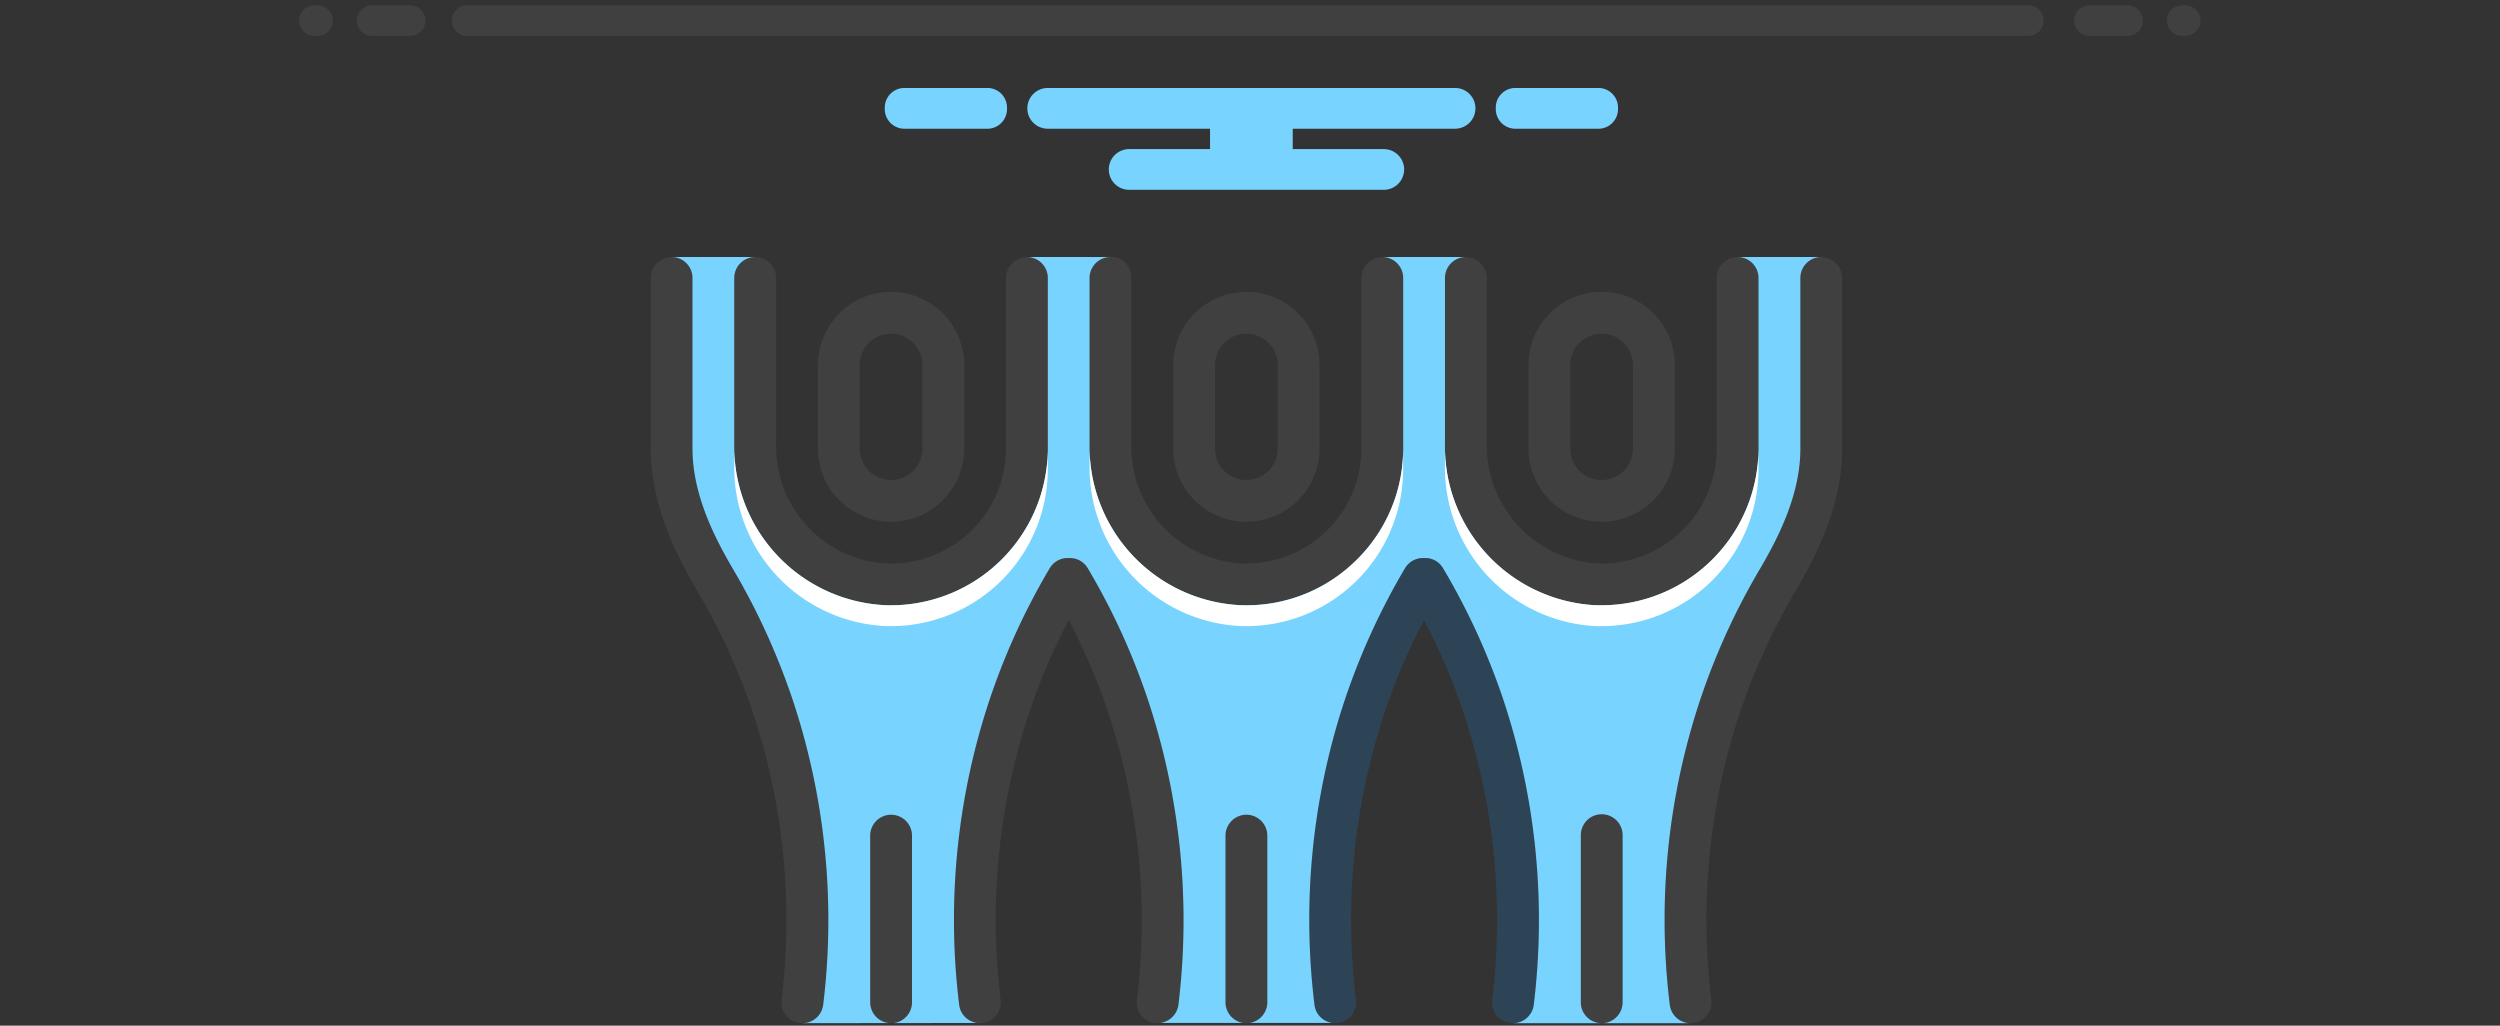 <svg xmlns="http://www.w3.org/2000/svg" xmlns:xlink="http://www.w3.org/1999/xlink" width="234" height="96" viewBox="0 0 234 96"><rect x="0" y="0" width="234" height="96" fill="#333333" stroke="none"/><defs><clipPath id="a"><rect width="234" height="96" transform="translate(17129 2967)" fill="none" stroke="#707070" stroke-width="1"/></clipPath><clipPath id="b"><rect width="177.968" height="95.27" fill="none"/></clipPath></defs><g transform="translate(-17129 -2967)" clip-path="url(#a)"><g transform="translate(17157 2967.5)"><g transform="translate(0 0)" clip-path="url(#b)"><path d="M160.9,2.858H14.763a1.429,1.429,0,1,1,0-2.858H160.9a1.429,1.429,0,0,1,0,2.858" transform="translate(0.959 0)" fill="#404040"/><path d="M10.036,2.858H6.462A1.429,1.429,0,1,1,6.462,0h3.574a1.429,1.429,0,0,1,0,2.858" transform="translate(0.362 0)" fill="#404040"/><path d="M1.715,2.858H1.429A1.429,1.429,0,0,1,1.429,0h.286a1.429,1.429,0,1,1,0,2.858" transform="translate(0 0)" fill="#404040"/><path d="M160,2.858h-3.573a1.429,1.429,0,1,1,0-2.858H160a1.429,1.429,0,0,1,0,2.858" transform="translate(11.143 0)" fill="#404040"/><path d="M164.814,2.858h-.286a1.429,1.429,0,1,1,0-2.858h.286a1.429,1.429,0,1,1,0,2.858" transform="translate(11.725 0)" fill="#404040"/><path d="M114.174,7.216h-7.919a1.837,1.837,0,0,0-1.76,1.907,1.837,1.837,0,0,0,1.76,1.906h7.919a1.837,1.837,0,0,0,1.76-1.906,1.837,1.837,0,0,0-1.76-1.907" transform="translate(7.512 0.519)" fill="#78d3ff"/><path d="M60.817,7.216H52.9a1.837,1.837,0,0,0-1.76,1.907,1.837,1.837,0,0,0,1.76,1.906h7.919a1.837,1.837,0,0,0,1.76-1.906,1.837,1.837,0,0,0-1.76-1.907" transform="translate(3.676 0.519)" fill="#78d3ff"/><path d="M103.623,7.216H65.495a1.906,1.906,0,1,0,0,3.813H80.689v1.907H73.12a1.906,1.906,0,0,0,0,3.813h23.83a1.906,1.906,0,1,0,0-3.813H88.429V11.029h15.194a1.906,1.906,0,1,0,0-3.813" transform="translate(4.571 0.519)" fill="#78d3ff"/><path d="M98.373,23.944V39.91A14.692,14.692,0,0,1,83.709,54.574c-.244,0-.5,0-.744-.019A14.844,14.844,0,0,1,69.024,39.538V23.944a1.956,1.956,0,1,1,3.911,0V39.538A10.94,10.94,0,0,0,83.152,50.653,10.779,10.779,0,0,0,94.463,39.91V23.944a1.955,1.955,0,1,1,3.91,0" transform="translate(4.962 1.58)" fill="#404040"/><path d="M84.8,72.594V88.236a1.951,1.951,0,0,1-1.691,1.936,1.718,1.718,0,0,1-.527,0,1.951,1.951,0,0,1-1.691-1.936V72.594a1.955,1.955,0,0,1,3.91,0" transform="translate(5.815 5.078)" fill="#404040"/><path d="M76.326,31.868v7.823a6.847,6.847,0,0,0,13.694,0V31.868a6.847,6.847,0,0,0-13.694,0m9.782,0v7.823a2.934,2.934,0,0,1-5.869,0V31.868a2.934,2.934,0,0,1,5.869,0" transform="translate(5.487 1.799)" fill="#404040"/><path d="M135.856,23.944V39.909c0,5.182-2.287,9.767-4.282,13.189A59.789,59.789,0,0,0,126.128,65.1a61.531,61.531,0,0,0-2.523,26.377,1.951,1.951,0,0,1-1.69,2.19,2.474,2.474,0,0,1-.255.019,1.956,1.956,0,0,1-1.935-1.7A65.32,65.32,0,0,1,122.4,63.92a63.776,63.776,0,0,1,5.787-12.8c1.75-2.992,3.755-6.97,3.755-11.214V23.944a1.955,1.955,0,1,1,3.91,0" transform="translate(8.571 1.58)" fill="#404040"/><path d="M129.4,23.944V39.91a14.693,14.693,0,0,1-14.665,14.665c-.235,0-.469,0-.7-.01a14.866,14.866,0,0,1-13.981-15.057V23.944a1.955,1.955,0,1,1,3.91,0V39.508a11.084,11.084,0,0,0,10.246,11.146A10.762,10.762,0,0,0,125.483,39.91V23.944a1.96,1.96,0,1,1,3.92,0" transform="translate(7.193 1.58)" fill="#404040"/><path d="M109.216,90.1a1.959,1.959,0,0,1-1.936,1.7,2.423,2.423,0,0,1-.264-.019,1.952,1.952,0,0,1-1.682-2.19A61.536,61.536,0,0,0,102.8,63.214a56.439,56.439,0,0,0-3.852-9.142A58.213,58.213,0,0,0,95.1,63.214a61.529,61.529,0,0,0-2.522,26.377,1.952,1.952,0,0,1-1.691,2.19,2.152,2.152,0,0,1-.5,0A1.942,1.942,0,0,1,88.695,90.1,65.351,65.351,0,0,1,91.374,62.03a64.388,64.388,0,0,1,5.788-12.8,1.947,1.947,0,0,1,1.691-.968h.2a1.92,1.92,0,0,1,1.682.968,63.9,63.9,0,0,1,5.8,12.8A65.484,65.484,0,0,1,109.216,90.1" transform="translate(6.34 3.47)" fill="#2d4356"/><path d="M115.83,72.594V88.236a1.955,1.955,0,1,1-3.91,0V72.594a1.955,1.955,0,0,1,3.91,0" transform="translate(8.046 5.078)" fill="#404040"/><path d="M114.2,46.535a6.855,6.855,0,0,0,6.847-6.844V31.868a6.848,6.848,0,0,0-13.7,0v7.823a6.854,6.854,0,0,0,6.848,6.844m-2.935-14.667a2.934,2.934,0,1,1,5.868,0v7.823a2.934,2.934,0,0,1-5.868,0V31.868" transform="translate(7.718 1.799)" fill="#404040"/><path d="M78.187,90.1a1.982,1.982,0,0,1-1.711,1.682,2.071,2.071,0,0,1-.489,0,1.945,1.945,0,0,1-1.682-2.19,61.536,61.536,0,0,0-2.532-26.377,56.439,56.439,0,0,0-3.852-9.142,58.213,58.213,0,0,0-3.852,9.142,61.379,61.379,0,0,0-2.522,26.377,1.952,1.952,0,0,1-1.691,2.19,2.432,2.432,0,0,1-.254.019.852.852,0,0,1-.225-.019A1.952,1.952,0,0,1,57.666,90.1,65.334,65.334,0,0,1,60.345,62.03a63.842,63.842,0,0,1,5.788-12.8,1.947,1.947,0,0,1,1.691-.968h.2a1.932,1.932,0,0,1,1.682.968A63.305,63.305,0,0,1,75.5,62.03,65.491,65.491,0,0,1,78.187,90.1" transform="translate(4.109 3.47)" fill="#404040"/><path d="M67.344,23.944V39.91A14.692,14.692,0,0,1,52.68,54.574c-.244,0-.5,0-.744-.019A14.851,14.851,0,0,1,37.995,39.538V23.944a1.96,1.96,0,1,1,3.921,0V39.538A10.94,10.94,0,0,0,52.132,50.653a10.778,10.778,0,0,0,11.3-10.744V23.944a1.955,1.955,0,1,1,3.91,0" transform="translate(2.731 1.58)" fill="#404040"/><path d="M46.83,91.988a1.961,1.961,0,0,1-1.937,1.7,2.269,2.269,0,0,1-.254-.019,1.953,1.953,0,0,1-1.691-2.19A61.512,61.512,0,0,0,40.425,65.1,59.788,59.788,0,0,0,34.98,53.1C32.986,49.676,30.7,45.09,30.7,39.909V23.944a1.955,1.955,0,1,1,3.91,0V39.909c0,4.243,2,8.222,3.753,11.214a64.394,64.394,0,0,1,5.789,12.8A65.351,65.351,0,0,1,46.83,91.988" transform="translate(2.207 1.58)" fill="#404040"/><path d="M53.771,72.594V88.236a1.952,1.952,0,0,1-1.76,1.945,1.128,1.128,0,0,1-.2.011,1.017,1.017,0,0,1-.185-.011H51.62a1.96,1.96,0,0,1-1.759-1.945V72.594a1.955,1.955,0,0,1,3.91,0" transform="translate(3.585 5.078)" fill="#404040"/><path d="M52.146,46.535a6.854,6.854,0,0,0,6.847-6.844V31.868a6.847,6.847,0,0,0-13.694,0v7.823a6.853,6.853,0,0,0,6.847,6.844M49.211,31.868a2.934,2.934,0,0,1,5.869,0v7.823a2.934,2.934,0,0,1-5.869,0V31.868" transform="translate(3.257 1.799)" fill="#404040"/><path d="M140.133,21.978a1.957,1.957,0,0,0-1.955,1.965V39.909c0,4.243-2,8.222-3.755,11.213a63.87,63.87,0,0,0-5.787,12.8,65.317,65.317,0,0,0-2.679,28.069,1.958,1.958,0,0,0,1.936,1.7h-8.31a1.961,1.961,0,0,0,1.955-1.955V76.091a1.955,1.955,0,0,0-3.91,0V91.734a1.954,1.954,0,0,0,1.955,1.955h-8.3a1.958,1.958,0,0,0,1.936-1.7A65.467,65.467,0,0,0,110.54,63.92a63.814,63.814,0,0,0-5.8-12.8,1.922,1.922,0,0,0-1.681-.968h-.206a1.951,1.951,0,0,0-1.691.968,64.356,64.356,0,0,0-5.787,12.8A65.317,65.317,0,0,0,92.7,91.988a1.939,1.939,0,0,0,1.69,1.681h-7.8a1.951,1.951,0,0,0,1.691-1.935V76.091a1.956,1.956,0,0,0-3.911,0V91.734a1.952,1.952,0,0,0,1.691,1.935H78.248a1.98,1.98,0,0,0,1.711-1.681A65.491,65.491,0,0,0,77.27,63.92a63.339,63.339,0,0,0-5.788-12.8,1.934,1.934,0,0,0-1.682-.968h-.2a1.949,1.949,0,0,0-1.691.968,63.877,63.877,0,0,0-5.788,12.8,65.334,65.334,0,0,0-2.679,28.069,1.951,1.951,0,0,0,1.711,1.681l-7.889.011a1.954,1.954,0,0,0,1.76-1.945V76.091a1.956,1.956,0,0,0-3.911,0V91.734a1.961,1.961,0,0,0,1.76,1.945l-8.1.01a1.959,1.959,0,0,0,1.936-1.7A65.351,65.351,0,0,0,44.02,63.92a64.423,64.423,0,0,0-5.788-12.8c-1.75-2.991-3.755-6.97-3.755-11.213V23.943a1.956,1.956,0,0,0-1.955-1.965h7.831a1.965,1.965,0,0,0-1.965,1.965V39.537A14.85,14.85,0,0,0,52.329,54.554c.244.019.5.019.744.019A14.694,14.694,0,0,0,67.738,39.909V23.943a1.963,1.963,0,0,0-1.955-1.965H73.6a1.963,1.963,0,0,0-1.955,1.965V39.537A14.843,14.843,0,0,0,85.59,54.554c.244.019.5.019.743.019A14.692,14.692,0,0,0,101,39.909V23.943a1.963,1.963,0,0,0-1.955-1.965h7.822a1.963,1.963,0,0,0-1.956,1.965V39.508a14.865,14.865,0,0,0,13.981,15.056c.235.01.469.01.7.01a14.693,14.693,0,0,0,14.665-14.665V23.943a1.963,1.963,0,0,0-1.955-1.965Z" transform="translate(2.338 1.58)" fill="#78d3ff"/><path d="M69.024,38.36h0A14.844,14.844,0,0,0,82.965,53.377c.244.019.5.019.743.019-.244,0-.5,0-.743-.019A14.844,14.844,0,0,1,69.024,38.36" transform="translate(4.962 2.757)" fill="#6b717d"/><path d="M69.024,38.36v1.955A14.843,14.843,0,0,0,82.965,55.332c.244.019.5.019.744.019A14.694,14.694,0,0,0,98.373,40.687V38.732a14.521,14.521,0,0,1-4.566,10.617c-.075.072-.151.143-.227.213A14.5,14.5,0,0,1,83.709,53.4h0c-.244,0-.5,0-.743-.019A14.844,14.844,0,0,1,69.024,38.36" transform="translate(4.962 2.757)" fill="#fff"/><path d="M100.053,38.332v.074a14.862,14.862,0,0,0,13.981,14.982c.235.01.469.01.7.01A14.693,14.693,0,0,0,129.4,38.733,14.693,14.693,0,0,1,114.737,53.4c-.234,0-.468,0-.7-.01a14.865,14.865,0,0,1-13.981-15.056" transform="translate(7.193 2.755)" fill="#6b717d"/><path d="M100.053,38.4v1.881a14.866,14.866,0,0,0,13.981,15.057c.235.01.469.01.7.01A14.694,14.694,0,0,0,129.4,40.683V38.728a14.694,14.694,0,0,1-14.666,14.666c-.234,0-.468,0-.7-.011A14.862,14.862,0,0,1,100.053,38.4" transform="translate(7.193 2.76)" fill="#fff"/><path d="M37.995,38.36v1.955A14.85,14.85,0,0,0,51.936,55.332c.244.019.5.019.744.019A14.694,14.694,0,0,0,67.344,40.687V38.732A14.694,14.694,0,0,1,52.68,53.4c-.244,0-.5,0-.744-.019A14.851,14.851,0,0,1,37.995,38.36" transform="translate(2.731 2.757)" fill="#fff"/><path d="M48.949,36.94v-.058" transform="translate(3.519 2.651)" fill="#667480"/></g></g></g></svg>